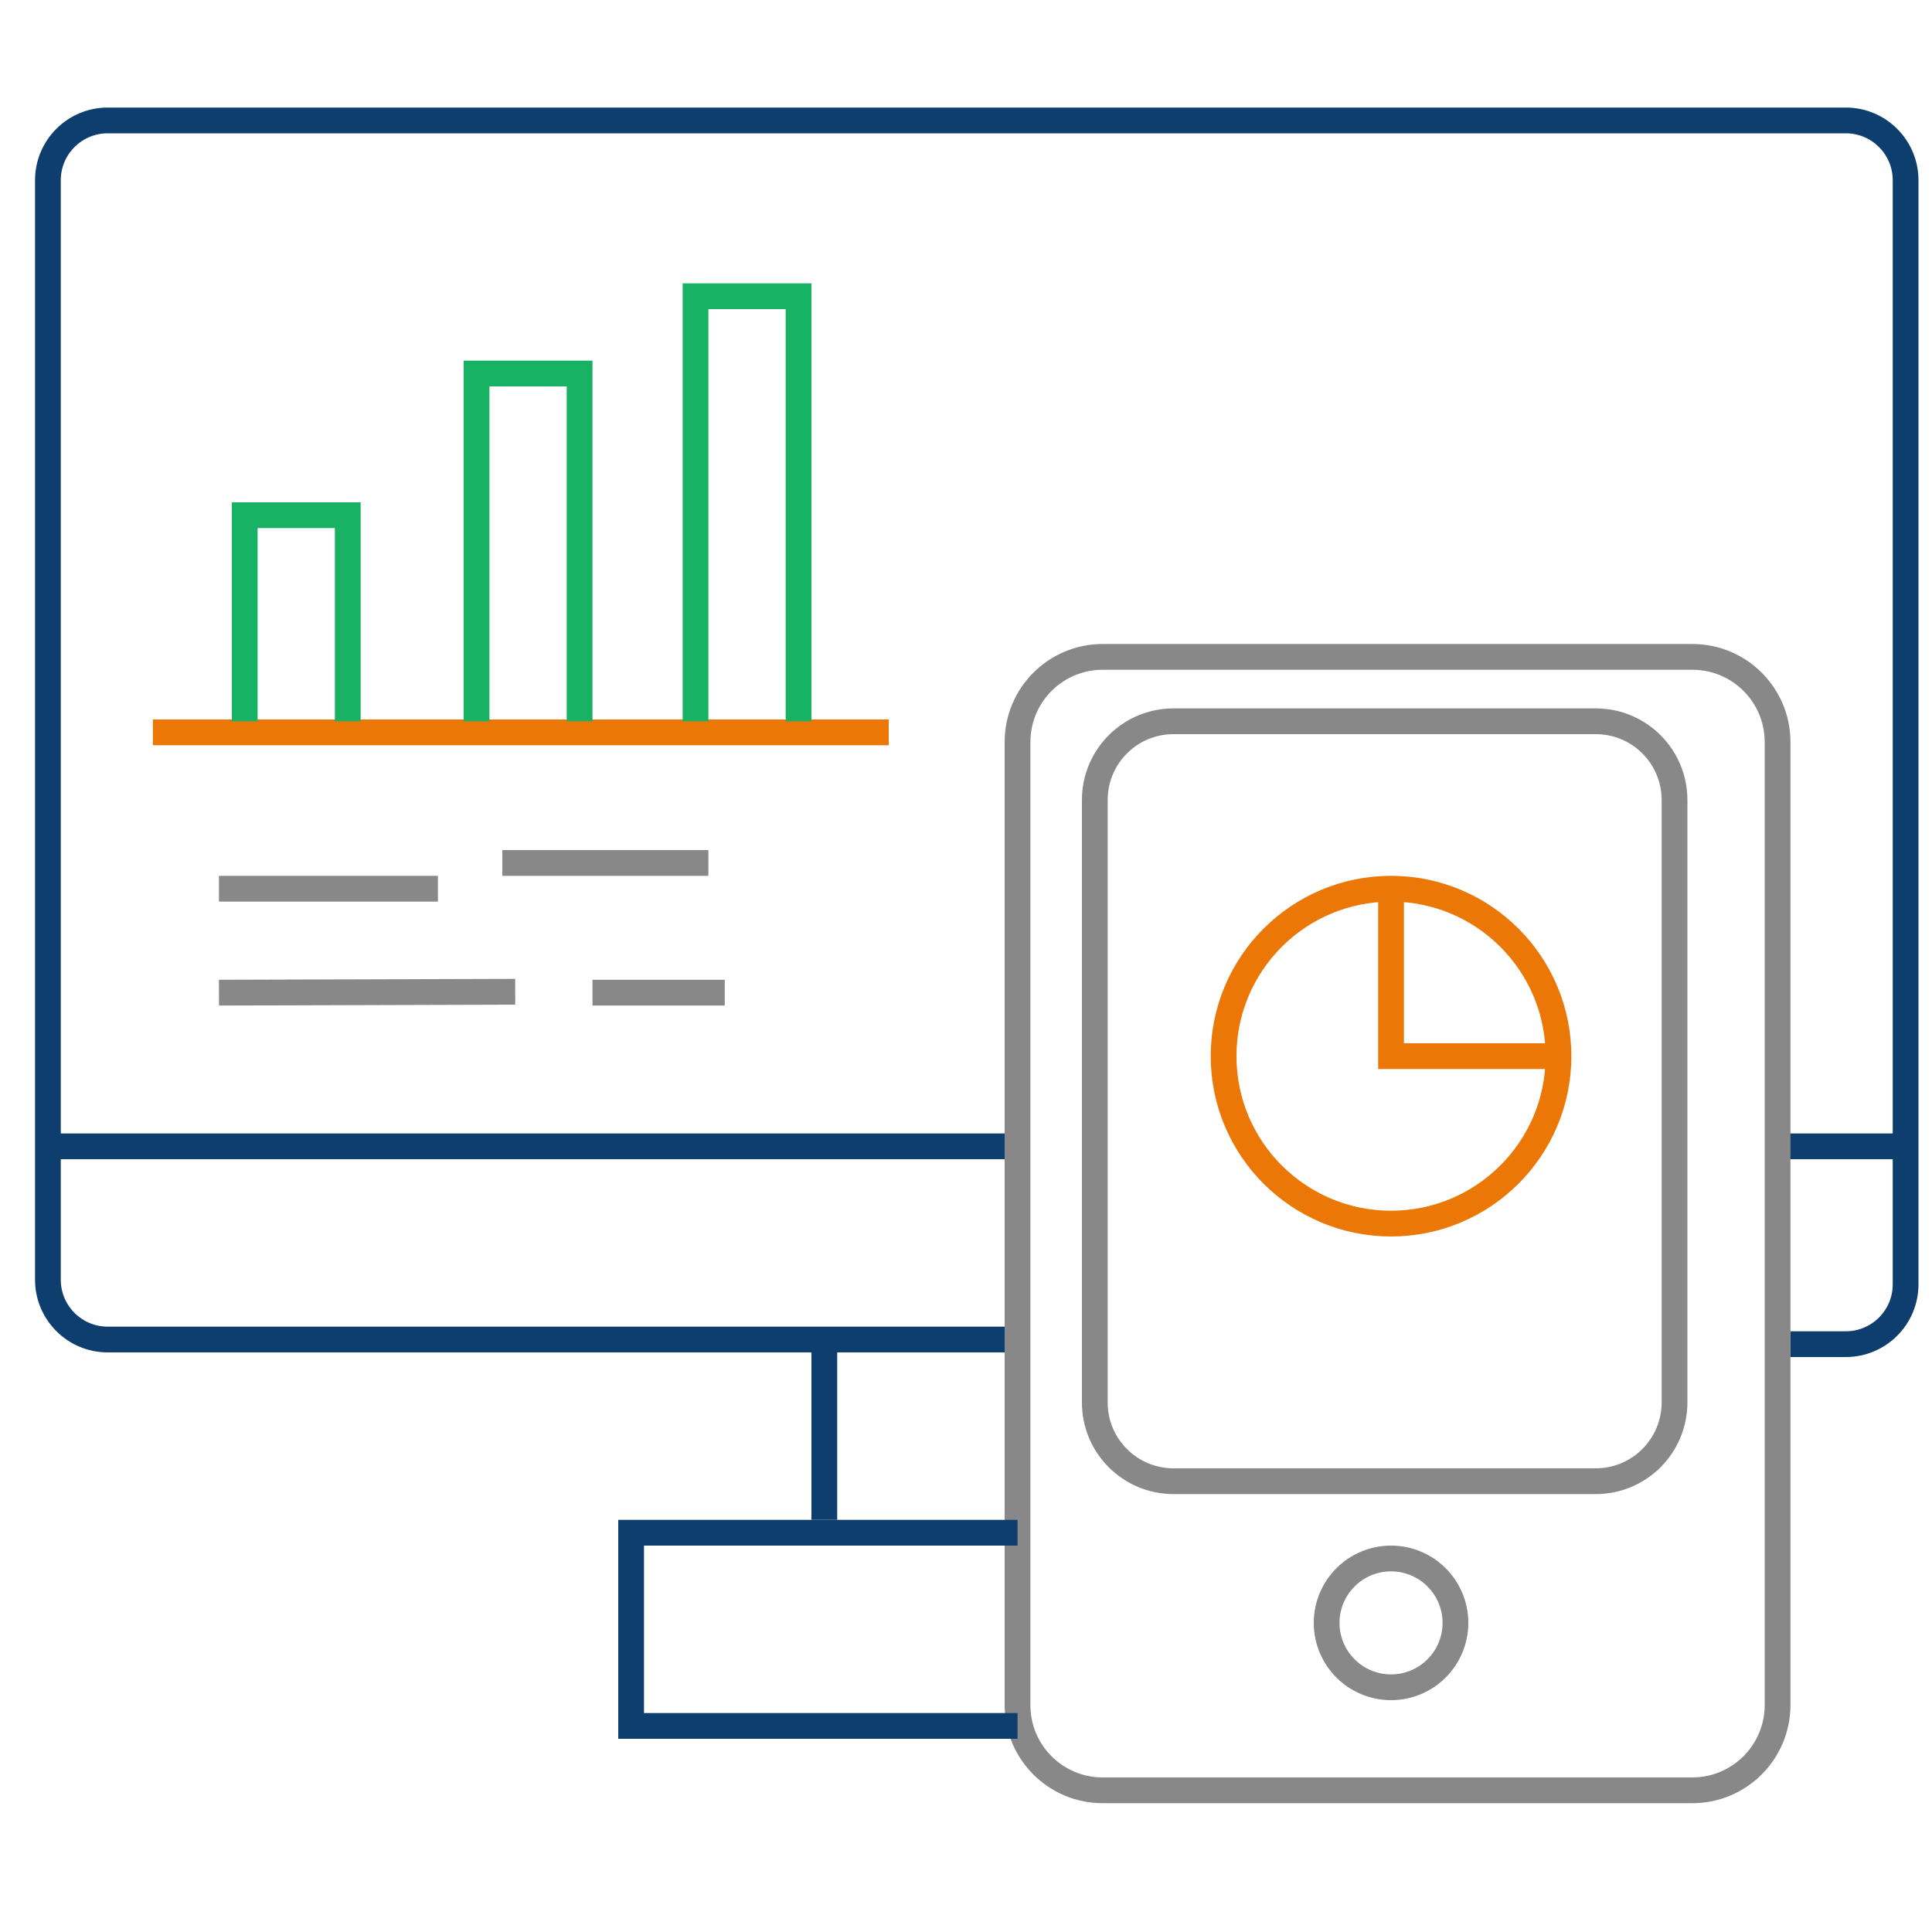 <?xml version="1.0" encoding="utf-8"?>
<!-- Generator: Adobe Illustrator 23.0.0, SVG Export Plug-In . SVG Version: 6.00 Build 0)  -->
<svg version="1.1" xmlns="http://www.w3.org/2000/svg" xmlns:xlink="http://www.w3.org/1999/xlink" x="0px" y="0px"
	 viewBox="0 0 150 150" style="enable-background:new 0 0 150 150;" xml:space="preserve">
<style type="text/css">
	.st0{fill:none;stroke:#0E3E6E;stroke-width:2;stroke-miterlimit:10;}
	.st1{fill:none;stroke:#EB7706;stroke-width:2;stroke-miterlimit:10;}
	.st2{fill:none;stroke:#17b264;stroke-width:2;stroke-miterlimit:10;}
	.st3{fill:none;stroke:#888;stroke-width:2;stroke-miterlimit:10;}
</style>
<g id="Layer_1">
	<g>
		<path class="st0" d="M78,104H8.36c-2.56,0-4.64-2.08-4.64-4.64V13.99c0-2.56,2.08-4.64,4.64-4.64h134.95
			c2.56,0,4.64,2.08,4.64,4.64v85.73c0,2.56-2.08,4.64-4.64,4.64H139"/>
		<line class="st0" x1="78" y1="89" x2="3.73" y2="89"/>
		<line class="st0" x1="147.95" y1="89" x2="138" y2="89"/>
		<path class="st3" d="M131.39,139H85.61c-3.65,0-6.61-2.96-6.61-6.61V57.61c0-3.65,2.96-6.61,6.61-6.61h45.79
			c3.65,0,6.61,2.96,6.61,6.61v74.79C138,136.04,135.04,139,131.39,139z"/>
		<path class="st3" d="M123.89,115H91.11c-3.37,0-6.11-2.73-6.11-6.11V62.11c0-3.37,2.73-6.11,6.11-6.11h32.79
			c3.37,0,6.11,2.73,6.11,6.11v46.79C130,112.27,127.27,115,123.89,115z"/>
		<circle class="st1" cx="108" cy="82" r="13"/>
		<polyline class="st0" points="79,119 49,119 49,134 79,134 		"/>
		<line class="st0" x1="64" y1="118" x2="64" y2="104.36"/>
		<line class="st1" x1="11.87" y1="56.86" x2="69" y2="56.86"/>
		<polyline class="st2" points="27,56 27,40 19,40 19,56 		"/>
		<polyline class="st2" points="37,56 37,29 45,29 45,56 		"/>
		<polyline class="st2" points="54,56 54,23 62,23 62,56 		"/>
		<line class="st3" x1="34" y1="69" x2="17" y2="69"/>
		<line class="st3" x1="40" y1="77" x2="17" y2="77.07"/>
		<line class="st3" x1="56.27" y1="77.07" x2="46" y2="77.07"/>
		<line class="st3" x1="55" y1="67" x2="39" y2="67"/>
		<circle class="st3" cx="108" cy="126" r="5"/>
	</g>
	<polyline class="st1" points="108,69 108,82 120.85,82 	"/>
</g>
</svg>
